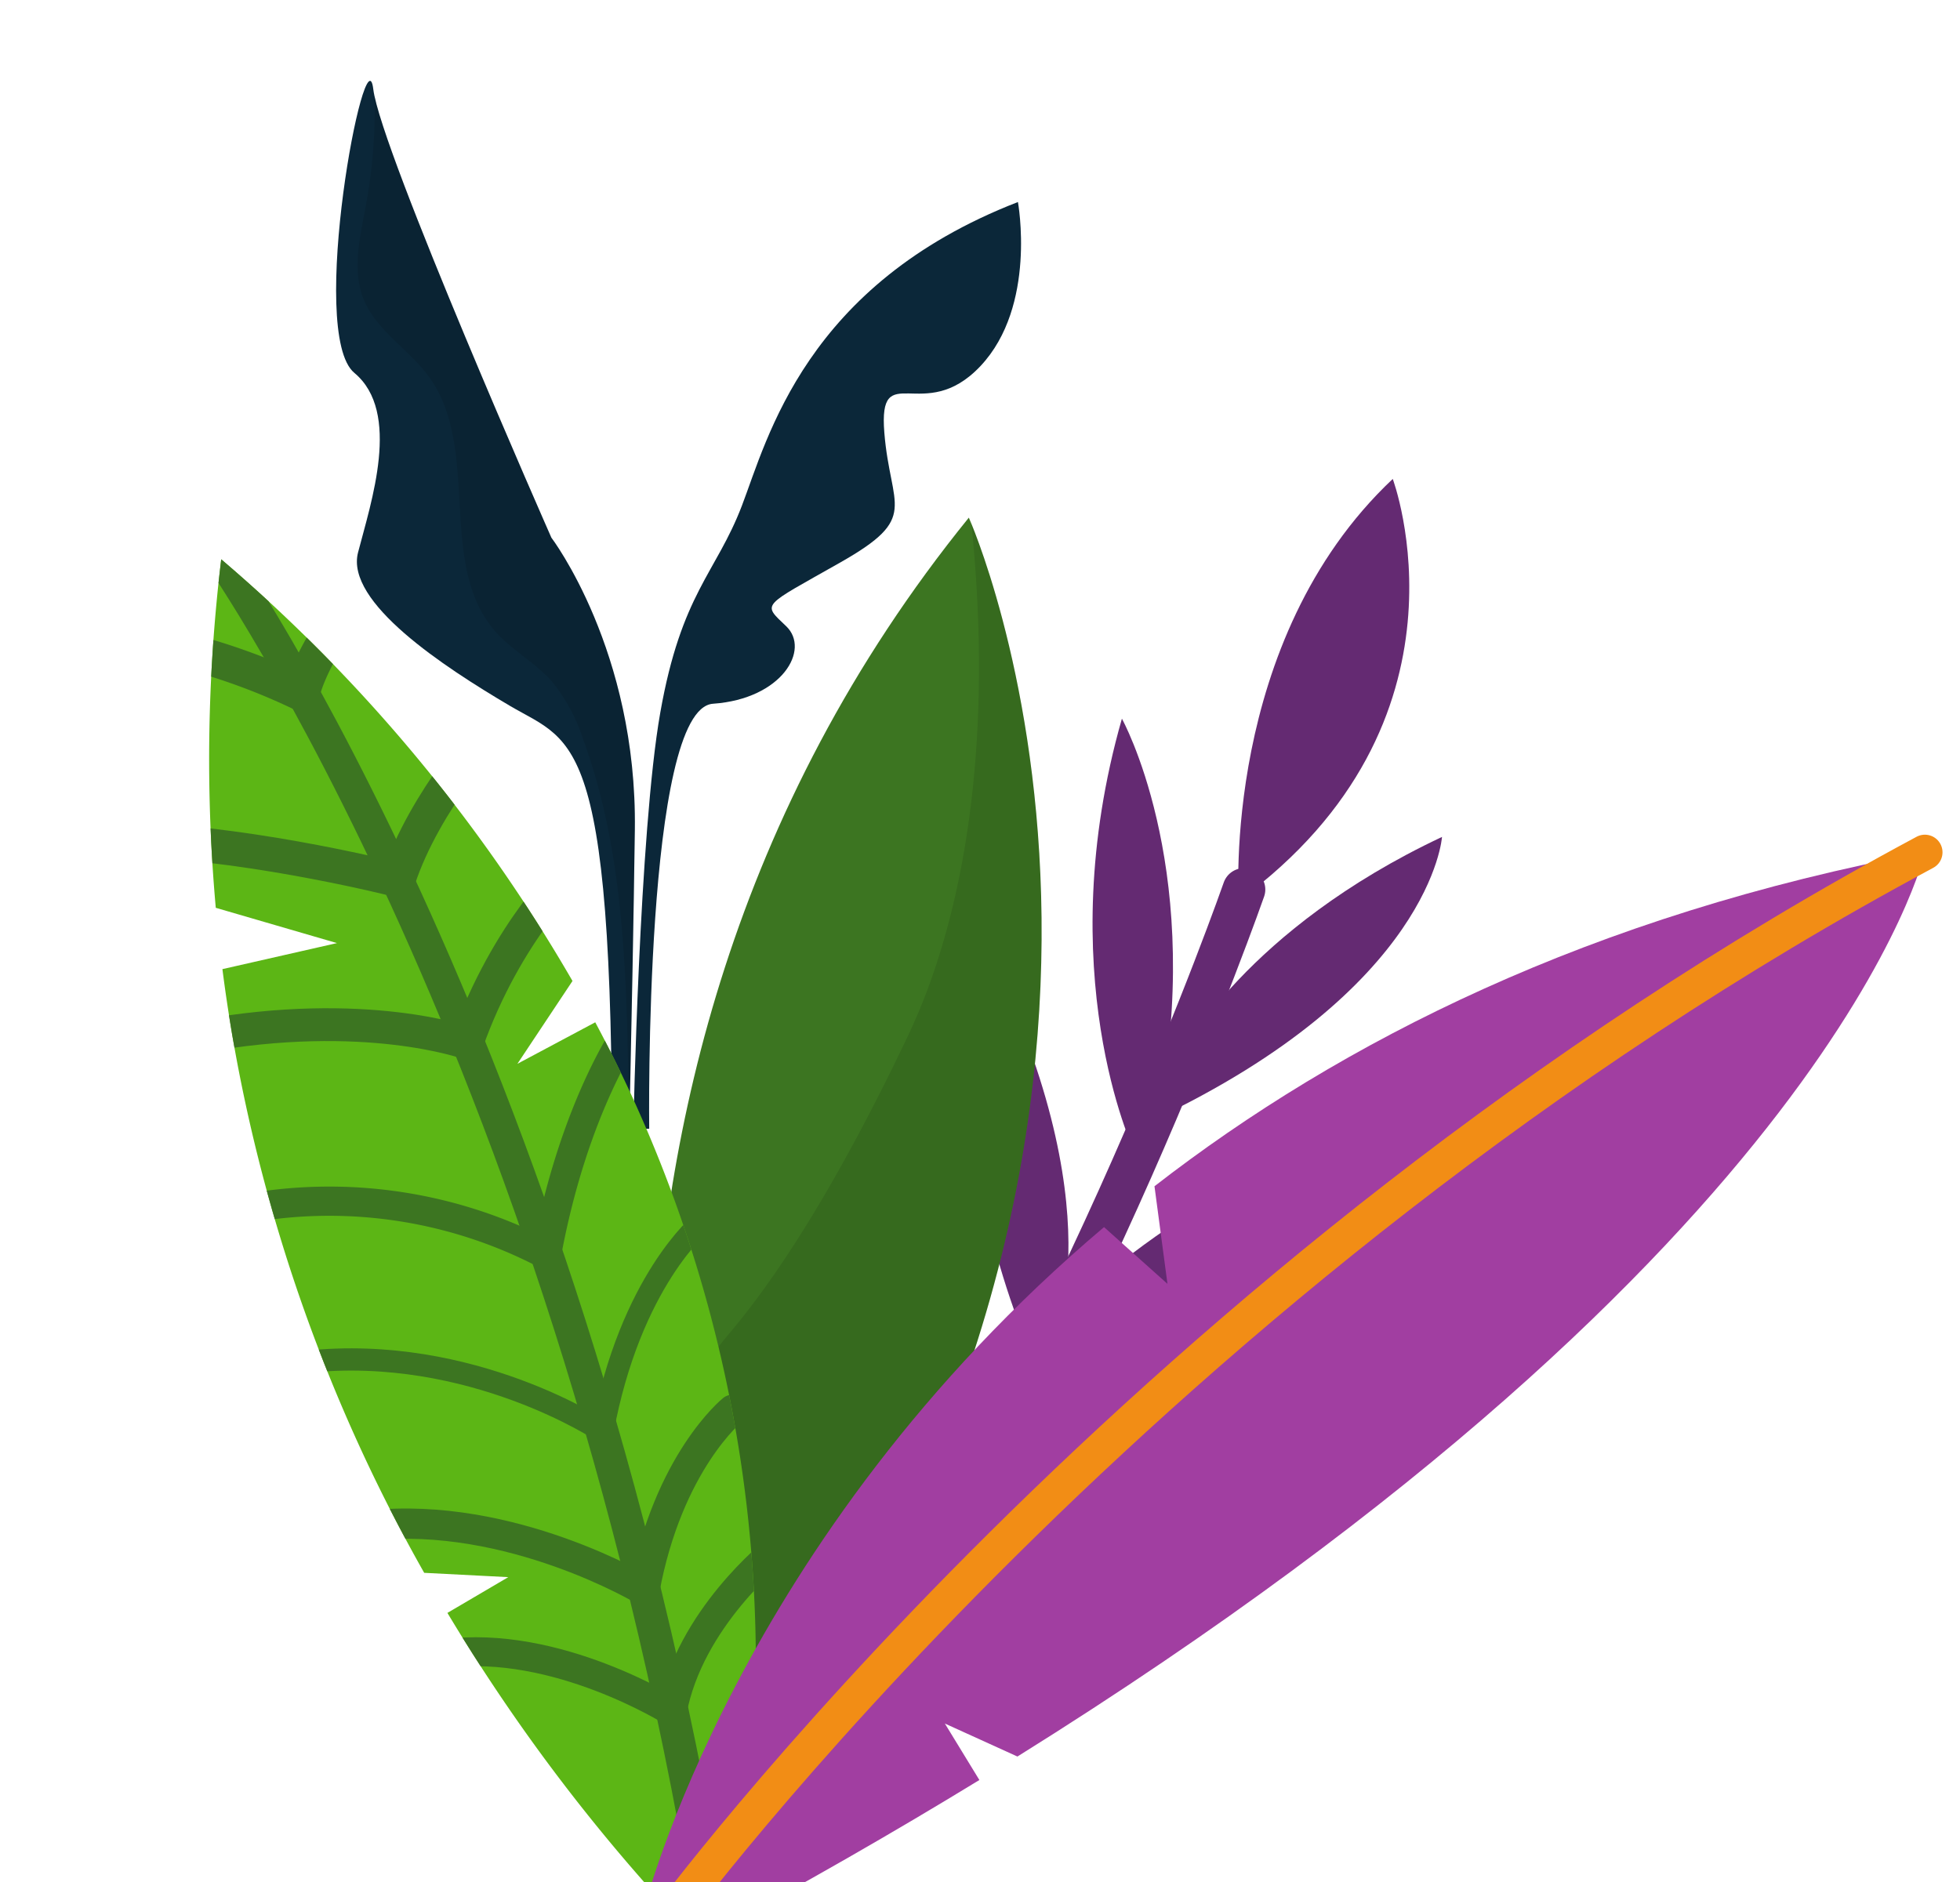 <svg xmlns="http://www.w3.org/2000/svg" xmlns:xlink="http://www.w3.org/1999/xlink" width="249.879" height="240" viewBox="0 0 249.879 240"><defs><style>.a,.d,.j,.k,.l,.m,.n,.o,.p,.q,.s{fill:none;}.b{clip-path:url(#a);}.c{fill:#642a72;}.d{stroke:#642a72;stroke-width:5.45px;}.d,.j,.k,.l,.m,.n,.o,.p,.q,.s{stroke-linecap:round;stroke-miterlimit:10;}.e{fill:#0b2739;}.f{opacity:0.1;mix-blend-mode:multiply;isolation:isolate;}.g{fill:#3c7521;}.h{fill:#5cb615;}.i{clip-path:url(#b);}.j,.k,.l,.m,.n,.o,.p,.q{stroke:#3c7521;}.j{stroke-width:4.176px;}.k{stroke-width:4.555px;}.l{stroke-width:4.38px;}.m{stroke-width:4.186px;}.n{stroke-width:3.725px;}.o{stroke-width:2.836px;}.p{stroke-width:3.858px;}.q{stroke-width:3.692px;}.r{fill:#a13ea1;}.s{stroke:#f28d15;stroke-width:4.493px;}</style><clipPath id="a"><rect class="a" width="249.879" height="240"/></clipPath><clipPath id="b"><path class="a" d="M9410.627,3980.536l-15.449-4.5a212.453,212.453,0,0,1,.692-44.44,206.052,206.052,0,0,1,44.786,53.77l-7.022,10.562,9.923-5.292a173.376,173.376,0,0,1,17.3,114.752l-6.616-.206a233.4,233.4,0,0,1-29.531-39.235l7.759-4.56-10.719-.551a212.02,212.02,0,0,1-24.471-68.559q-.725-4.272-1.254-8.421Z" transform="translate(-9394.331 -3931.596)"/></clipPath></defs><g transform="translate(-9345.25 -3800.305)"><g class="b" transform="translate(9345.25 3800.305)"><g transform="translate(26.662 10.312)"><g transform="translate(81.257 50.76)"><path class="c" d="M9635.927,3966.524s-2.266-33.173,19.631-53.792C9655.558,3912.732,9667.16,3943.647,9635.927,3966.524Z" transform="translate(-9585.917 -3912.732)"/><path class="c" d="M9619.551,4024.344s8.045-15.783,33.1-27.579c0,0-1.281,19.324-36.9,36.147Z" transform="translate(-9576.729 -3951.117)"/><path class="c" d="M9591.6,4087.087s17.322-19.522,49.591-27.713c0,0-.317,17.07-51.392,32.609Z" transform="translate(-9564.877 -3979.716)"/><path class="c" d="M9563.843,4142.291s26.788-22.682,62.858-23.981C9626.7,4118.31,9596.891,4151.879,9563.843,4142.291Z" transform="translate(-9553.021 -4006.637)"/><path class="c" d="M9605.406,3969.007s10.113,18.19,5.135,47.705l-3.638,7.278S9596.186,4001.285,9605.406,3969.007Z" transform="translate(-9570.294 -3938.438)"/><path class="c" d="M9583,4068.484s8.19-17.918-10.977-53.838c0,0-4.278,28.114,8.405,57.27Z" transform="translate(-9556.44 -3959.284)"/><path class="c" d="M9556.777,4108.9s8.281-20.284-11.676-60.573c0,0-6.394,28.639,10.531,63.2Z" transform="translate(-9543.917 -3974.669)"/><path class="d" d="M9594.705,4009.111s-21.293,61.022-50.533,101.658" transform="translate(-9544.036 -3956.756)"/></g><g transform="translate(16.188)"><path class="e" d="M9461.249,3963.634s.652-25.884.967-48.8-10.643-37.3-10.643-37.3-21.753-49.318-22.705-57.2-8.44,31.179-2.412,36.19,2.116,16.545.472,22.9,10.935,14.586,19.346,19.548,13.507,3.078,13,64.7Z" transform="translate(-9424.131 -3819.288)"/><path class="f" d="M9431.333,3822.888a66.9,66.9,0,0,1-1.083,13.813c-.745,4.028-1.842,8.308-.3,12.1,1.635,4.016,5.789,6.371,8.331,9.881,6.694,9.237.919,23.989,8.5,32.514,2.085,2.347,4.96,3.882,7.066,6.213a22.315,22.315,0,0,1,4.06,7.43c5.169,14.075,5.518,29.388,5.806,44.378.087-.4.154-.8.231-1.194.2-9.128.421-20.67.575-31.546.314-22.915-10.646-37.3-10.646-37.3S9433.529,3833.045,9431.333,3822.888Z" transform="translate(-9426.435 -3820.932)"/><path class="e" d="M9493.9,3965.939s.742-37.847,3.428-53.082,7.109-17.784,10.4-26.381,8.093-28.214,35.2-38.747c0,0,2.441,13.251-4.774,20.916s-13.033-1.177-12.258,8.493,4.56,10.774-5.586,16.537-10.013,5.18-6.918,8.154-.529,9.262-9.337,9.877-8.136,54.191-8.136,54.191Z" transform="translate(-9456.003 -3832.28)"/></g><g transform="translate(0 55.696)"><path class="g" d="M9503.5,4086.578s-25.607-89.87,35.1-164.76c0,0,33.652,74.89-27.209,161.131Z" transform="translate(-9441.747 -3921.818)"/><path class="f" d="M9540.644,3923.3c3.754,36.976-4.5,57.692-8.091,65.261-6.565,13.822-14.279,27.7-22.253,37.329-2.326,2.815-4.735,5.638-6.241,8.967-2.446,5.406-2.285,11.583-2.078,17.513.342,9.8,1.714,21.375,10.321,26.083a14.113,14.113,0,0,0,3.451,1.319C9569.46,4000.337,9543.961,3931.428,9540.644,3923.3Z" transform="translate(-9443.454 -3922.496)"/><g transform="translate(0 5.311)"><path class="h" d="M9410.627,3980.536l-15.449-4.5a212.453,212.453,0,0,1,.692-44.44,206.052,206.052,0,0,1,44.786,53.77l-7.022,10.562,9.923-5.292a173.376,173.376,0,0,1,17.3,114.752l-6.616-.206a233.4,233.4,0,0,1-29.531-39.235l7.759-4.56-10.719-.551a212.02,212.02,0,0,1-24.471-68.559q-.725-4.272-1.254-8.421Z" transform="translate(-9394.331 -3931.596)"/><g class="i"><g transform="translate(-12.157 -0.731)"><path class="j" d="M9396.552,3930.25s45.8,65.267,63.395,177.624" transform="translate(-9383.189 -3930.25)"/><path class="k" d="M9404.928,3935.285s-7.307,8.573-9,15.088a81.117,81.117,0,0,0-23.972-7.25" transform="translate(-9371.953 -3932.55)"/><path class="l" d="M9422.9,3970.6s-8.784,9.4-12.16,19.721c0,0-17.327-4.448-33.246-5.176" transform="translate(-9374.48 -3948.682)"/><path class="m" d="M9439.812,4004.338s-8.414,7.688-13.541,22.166c0,0-12.971-4.659-33.976-.831" transform="translate(-9381.246 -3964.093)"/><path class="n" d="M9452.527,4041.452s-7.148,9.784-10.692,29a59.571,59.571,0,0,0-37.663-5.982" transform="translate(-9386.669 -3981.046)"/><path class="o" d="M9467.534,4087.322s-9.094,7.4-12.635,26.623c0,0-16.688-11.151-37.759-8.878" transform="translate(-9392.595 -4001.998)"/><path class="p" d="M9478.277,4131.245s-8.232,6.633-11.257,23.047c0,0-17.027-10.228-35.021-8.286" transform="translate(-9399.381 -4022.062)"/><path class="q" d="M9491.685,4164.421s-10.867,8.587-13.057,20.475c0,0-14.8-9.3-29-7.39" transform="translate(-9407.434 -4037.216)"/></g></g></g><path class="r" d="M9561.422,4042.96l1.655,12.445-8.086-7.235c-46.988,39.715-58.708,87.184-58.708,87.184l7.615,3.46c12.741-6.837,24.443-13.562,35.2-20.141l-4.4-7.2,9.251,4.206c104.557-65.229,115.688-115.3,115.688-115.3C9617.079,4008.37,9585.175,4024.522,9561.422,4042.96Z" transform="translate(-9440.9 -3957.703)"/><path class="s" d="M9501.594,4136.807s60.949-83.1,160.473-136.43" transform="translate(-9443.327 -3957.703)"/></g></g></g></g></svg>